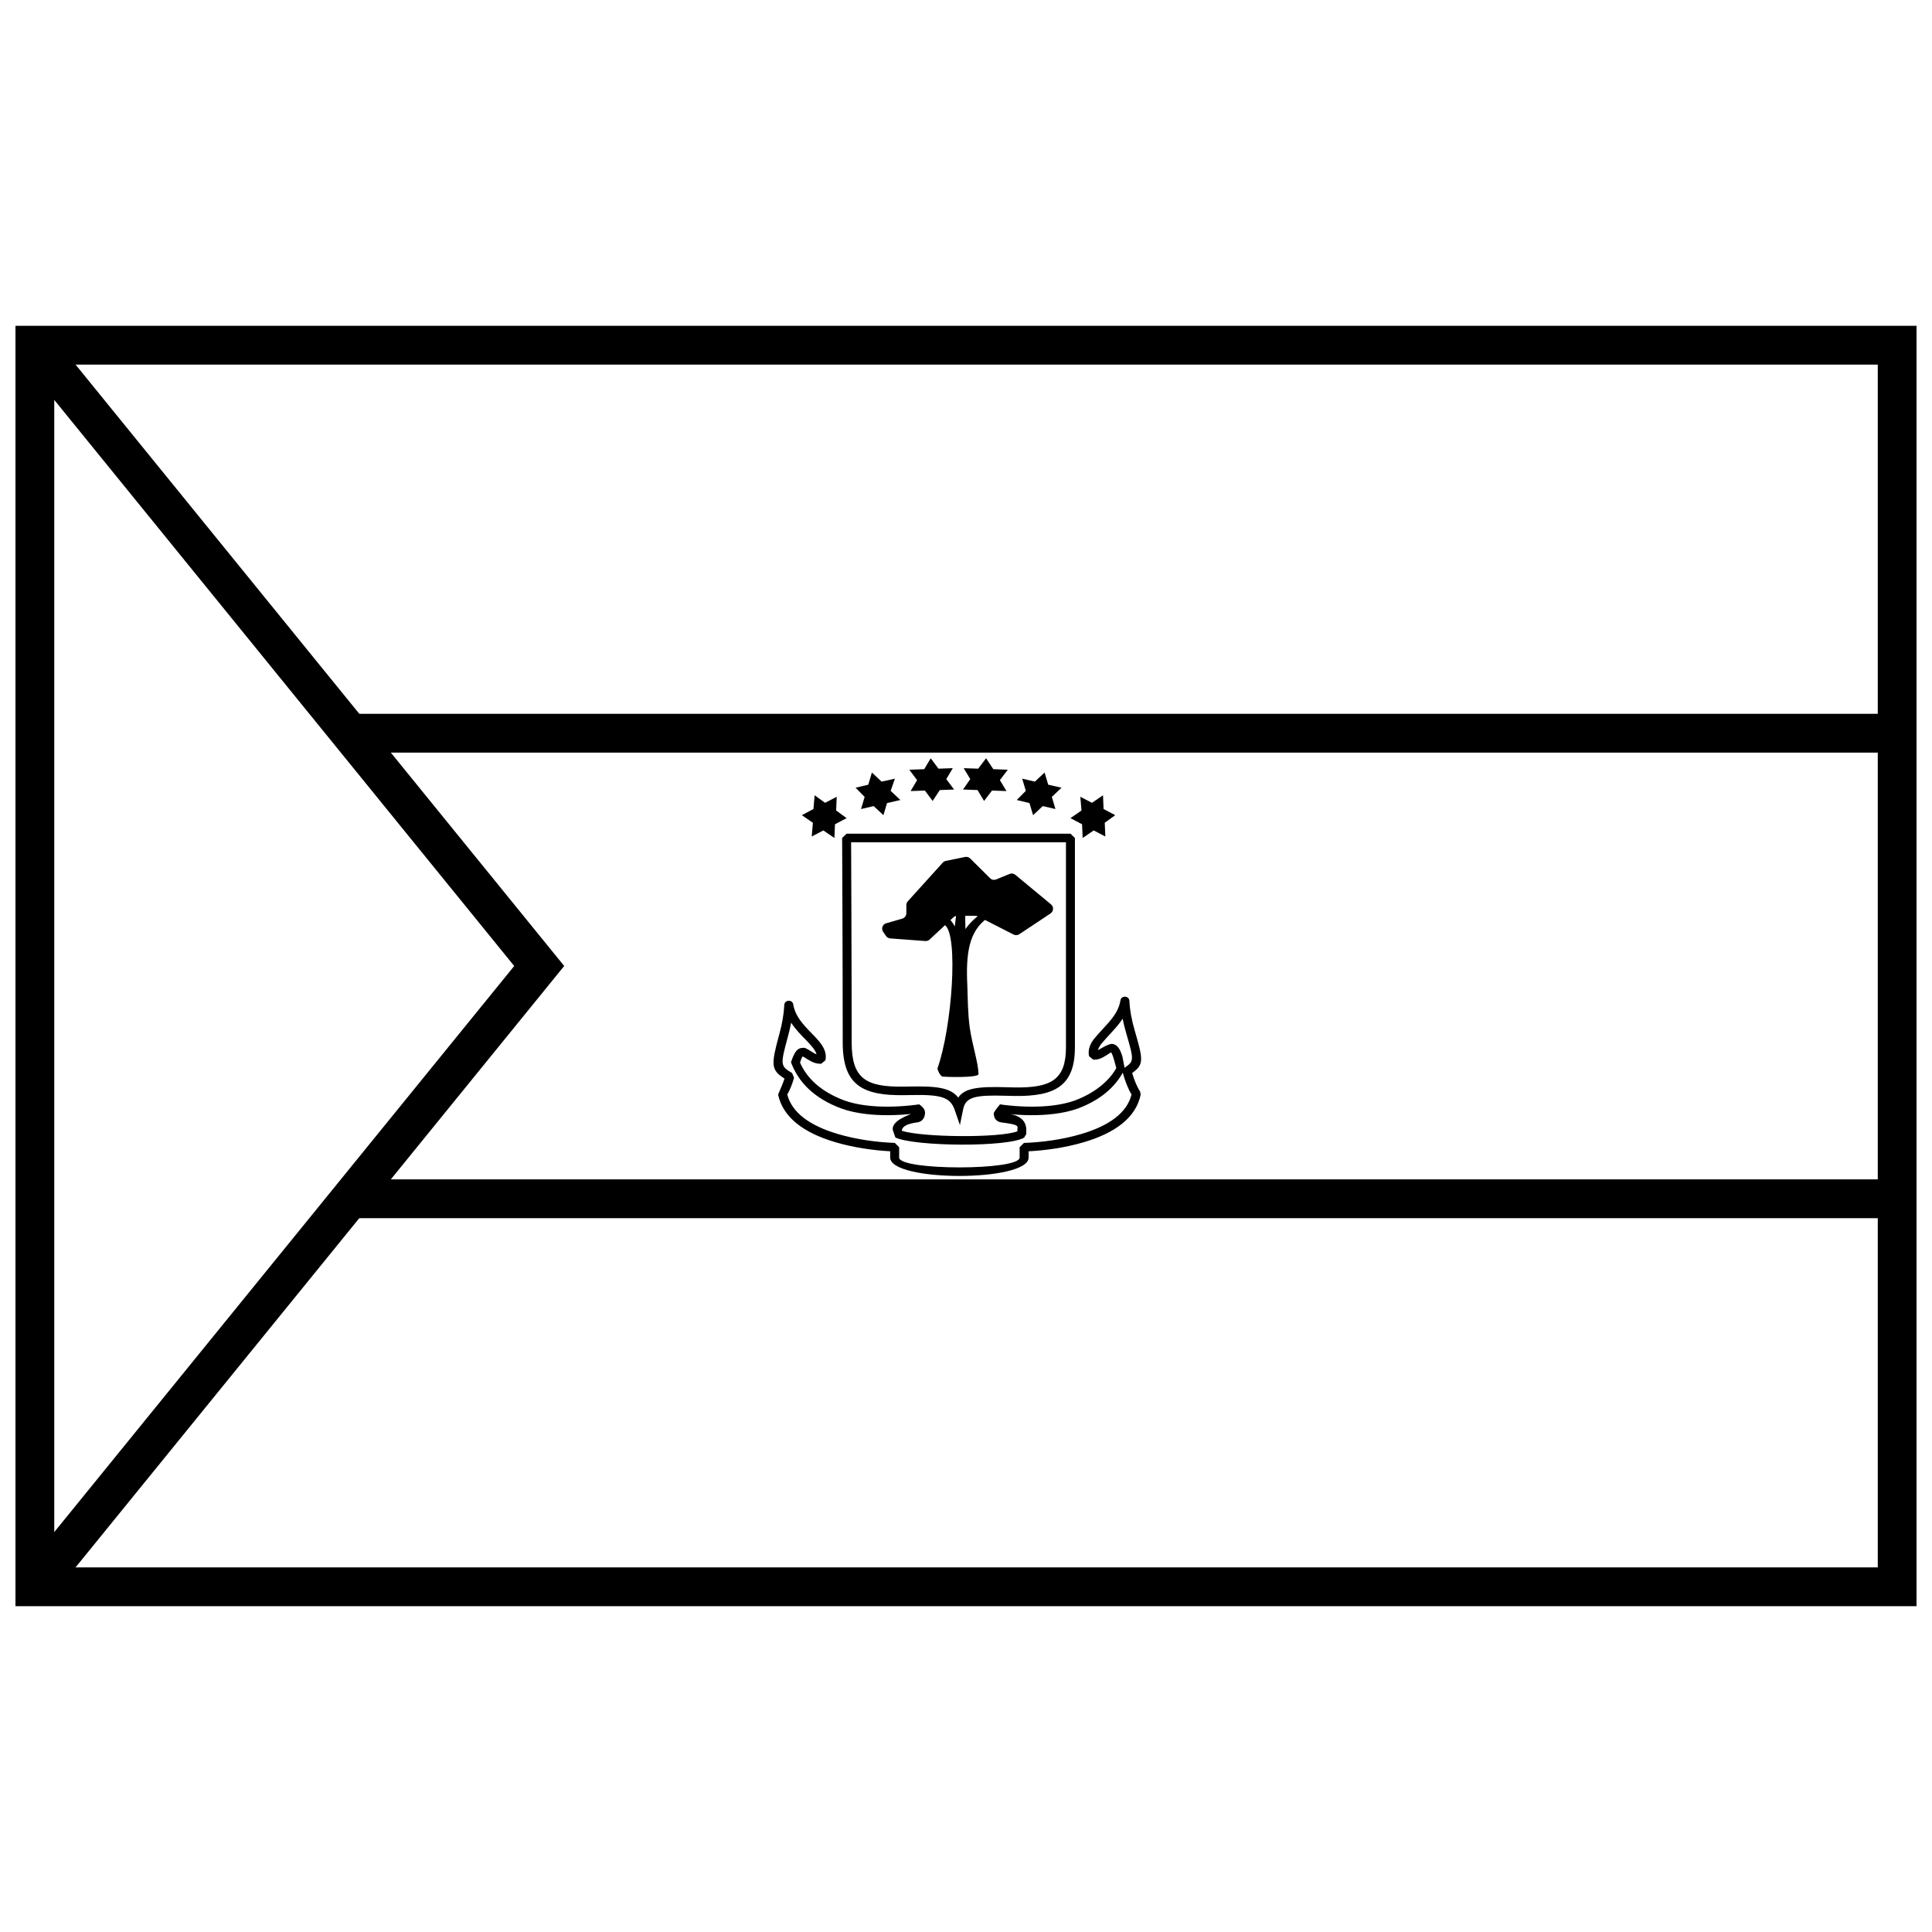 <?xml version="1.0" encoding="UTF-8"?>
<!-- Uploaded to: SVG Repo, www.svgrepo.com, Generator: SVG Repo Mixer Tools -->
<svg width="800px" height="800px" version="1.1" viewBox="144 144 512 512" xmlns="http://www.w3.org/2000/svg">
 <defs>
  <clipPath id="a">
   <path d="m148.09 230h503.81v340h-503.81z"/>
  </clipPath>
 </defs>
 <g clip-path="url(#a)">
  <path d="m158.38 240.63v318.74h483.25v-318.74zm493.53-10.281v339.3h-503.81v-339.3z"/>
 </g>
 <path d="m235.49 343.45v-10.281h411.27v10.281z"/>
 <path d="m235.49 466.83v-10.285h411.27v10.285z"/>
 <path d="m280.27 400-131.03-161.27 7.977-6.484 136.3 167.75-136.3 167.75-7.977-6.484z"/>
 <path d="m426.49 367.2h-56.938c0.004 0.645 0.008 1.711 0.02 4.242 0.016 4.203 0.035 8.754 0.051 13.48 0.023 6.316 0.043 12.465 0.055 18.254 0.016 6.367 0.023 12.113 0.023 17.094 0 9.59 3.766 11.84 13.852 11.699 0.789-0.012 0.789-0.012 1.582-0.027 7.184-0.152 10.797 0.34 12.809 2.926 1.699-2.523 5.301-2.957 12.617-2.742 1.102 0.031 1.637 0.047 2.269 0.055 9.754 0.156 13.66-2.055 13.66-10.656zm2.375-1.129v55.453c0 10.172-5.168 13.094-16.078 12.918-0.645-0.008-1.188-0.023-2.297-0.055-8.129-0.238-10.574 0.344-11.23 3.527l-0.871 4.238-1.418-4.098c-1.172-3.379-3.781-4.019-11.785-3.852-0.793 0.016-0.793 0.016-1.598 0.027-11.246 0.156-16.258-2.84-16.258-13.961 0-4.981-0.008-10.727-0.023-17.086-0.016-5.793-0.031-11.938-0.055-18.254-0.02-4.727-0.035-9.273-0.055-13.48-0.02-4.367-0.02-4.367-0.023-5.375l1.188-1.137h59.316z"/>
 <path d="m442.45 417.78c-0.387-1.332-0.703-2.578-0.945-3.816-0.684 1.066-1.559 2.141-2.648 3.316-0.301 0.324-2.801 3.047-3.137 3.527-0.383 0.547-0.633 1.035-0.75 1.496 0.266-0.121 2.84-1.766 3.777-1.66 1.301 0.148 2.066 1.238 2.711 3.379l0.559 2.949c2.551-1.742 2.531-1.98 0.434-9.191zm-12.824 19.996c-1.895 0.68-4.023 1.145-6.348 1.426-3.93 0.48-8.102 0.41-12.078 0.012-0.559-0.055 4.769 0 4.769 4.144v1.168l-0.562 0.961c-4.383 2.59-29.031 2.359-34.117-0.035l-0.598-1.719c-1.02-2.793 5.215-4.57 4.695-4.519-3.965 0.398-8.129 0.469-12.047-0.012-2.32-0.281-4.449-0.746-6.352-1.43-7.277-2.691-11.438-7.031-13.367-12.273 0.812-2.387 1.5-3.633 2.805-3.777 0.938-0.105 0.895-0.129 2.914 1.137 0.398 0.25 0.742 0.434 1.051 0.562-0.121-0.469-0.379-0.965-0.781-1.523-0.344-0.48-0.785-0.992-1.406-1.648-0.285-0.301-1.492-1.539-1.797-1.863-1.133-1.191-2.039-2.281-2.742-3.356-0.223 1.18-0.508 2.379-0.855 3.66-2.039 7.535-2.035 7.828 1.105 9.672l0.52 1.262c-0.504 1.754-1.098 3.258-1.805 4.426 1.262 4.844 6.016 8.27 13.34 10.449 5.082 1.516 10.551 2.215 15.176 2.391l1.141 1.129v2.746c0 3.477 31.93 3.477 31.93 0v-2.742l1.145-1.129c4.562-0.164 10.027-0.844 15.129-2.348 7.394-2.18 12.172-5.613 13.383-10.488-0.902-1.469-1.672-3.461-2.332-5.789-2.133 3.875-5.949 7.277-11.914 9.508zm-61.789-2.117c1.703 0.609 3.652 1.039 5.805 1.301 3.707 0.453 7.699 0.387 11.496 0.004 1.141-0.113 1.98-0.227 2.434-0.301 1.141 0.738 1.664 1.562 1.566 2.461-0.133 1.25-0.812 2.223-2.191 2.336-2.594 0.352-3.91 1.09-3.945 2.215 5.473 1.754 25.832 1.938 30.613 0.141l0.02-0.742c0.227-0.812-0.246-1.086-4.094-1.605-1.48-0.121-2.195-1.137-2.184-2.414 0-0.258 0.555-1.055 1.656-2.394 0.453 0.078 1.297 0.191 2.438 0.305 3.809 0.383 7.809 0.449 11.527-0.004 2.152-0.262 4.109-0.691 5.801-1.293 5.867-2.199 9.363-5.578 11.055-8.613l-0.664-2.434c-0.391-1.305-0.688-1.727-0.703-1.73-0.039-0.004-0.199 0.082-1.262 0.773-1.27 0.82-2.242 1.211-3.484 1.152l-1.102-0.898c-0.324-1.492 0.09-2.887 1.129-4.367 0.406-0.578 3.043-3.457 3.332-3.766 2.305-2.488 3.473-4.363 3.856-6.695 0.219-1.344 2.281-1.242 2.356 0.113 0.16 2.769 0.629 5.16 1.445 7.973 2.254 7.738 2.422 8.934-0.703 11.191 0.621 2.039 1.328 3.742 2.098 4.871l0.168 0.828c-1.242 6.109-6.754 10.18-15.109 12.641-4.914 1.449-10.098 2.16-14.598 2.398v1.66c0 6.492-36.68 6.492-36.68 0v-1.668c-4.555-0.246-9.746-0.977-14.652-2.438-8.27-2.465-13.754-6.519-15.055-12.582 0.832-1.895 1.398-3.312 1.699-4.25-3.676-2.305-3.559-3.699-1.391-11.703 0.758-2.789 1.191-5.144 1.344-7.848 0.078-1.355 2.137-1.453 2.359-0.113 0.383 2.336 1.582 4.211 3.949 6.707 0.293 0.309 1.504 1.547 1.801 1.863 0.688 0.727 1.188 1.305 1.602 1.883 1.066 1.48 1.5 2.879 1.172 4.379l-1.105 0.898c-1.277 0.059-2.293-0.332-3.594-1.145-1.145-0.715-1.281-0.789-1.336-0.781-0.023 0.004-0.305 0.398-0.684 1.625 1.703 3.961 5.375 7.684 11.816 10.066z"/>
 <path d="m397.66 384.67h2.25c-0.164 1.91-0.117 3.75-0.059 5.523 1.801-2.531 4.414-4.285 4.414-4.285l1.27 1.496c-4.766 3.449-5.602 9.309-5.18 17.852 0.109 3.144 0.109 7.191 0.637 11.086 0.742 4.945 2.227 9.141 2.332 12.289 0.055 1.051-8.723 0.781-9.48 0.68-0.762-0.102-1.457-2.016-1.41-2.148 3.894-11.043 5.578-35.332 2-37.98l0.211-2.356c1.016 0.438 1.977 1.934 2.398 2.672 0.277-2.781 0.617-4.828 0.617-4.828z"/>
 <path d="m401.12 371.51 5.25 5.219c0.43 0.43 1.074 0.555 1.633 0.324l3.543-1.449c0.516-0.215 1.105-0.121 1.535 0.234l9.441 7.824c0.645 0.531 0.73 1.484 0.199 2.125-0.094 0.113-0.203 0.211-0.324 0.293l-8.273 5.496c-0.453 0.301-1.035 0.336-1.52 0.086l-9.406-4.801c-0.211-0.109-0.449-0.164-0.688-0.164h-4.816c-0.383 0-0.75 0.145-1.027 0.402l-6.309 5.887c-0.309 0.285-0.723 0.434-1.141 0.398l-9.293-0.695c-0.453-0.035-0.871-0.273-1.129-0.648l-0.754-1.102c-0.465-0.676-0.293-1.602 0.383-2.062 0.133-0.094 0.277-0.16 0.43-0.203l4.242-1.223c0.648-0.184 1.094-0.777 1.094-1.449v-2.144c0-0.371 0.137-0.734 0.391-1.012l9.262-10.238c0.215-0.238 0.5-0.398 0.816-0.465l5.094-1.039c0.496-0.102 1.008 0.051 1.367 0.406z"/>
 <path d="m396.84 353.23-3.785 0.145-1.891 2.887-2.062-2.754-3.781 0.133 1.719-2.902-2.062-2.754 3.953-0.145 1.719-2.887 2.062 2.754 3.785-0.133-1.719 2.902z"/>
 <path d="m382.6 356.01-3.527 0.812-0.961 3.211-2.566-2.41-3.367 0.781 0.965-3.211-2.406-2.441 3.367-0.801 0.961-3.227 2.566 2.414 3.527-0.785-1.121 3.227z"/>
 <path d="m368.36 360.82-3.082 1.617-0.156 3.637-2.926-2-3.082 1.605 0.309-3.633-2.926-2.016 3.078-1.637 0.309-3.633 2.773 1.996 3.082-1.602-0.152 3.633z"/>
 <path d="m399.21 353.23 3.84 0.145 1.742 2.887 2.094-2.754 3.84 0.133-1.746-2.902 2.094-2.754-3.836-0.145-1.922-2.887-2.094 2.754-3.836-0.133 1.742 2.902z"/>
 <path d="m413.45 356.01 3.367 0.812 0.961 3.211 2.562-2.41 3.367 0.781-0.961-3.211 2.566-2.441-3.527-0.801-0.961-3.227-2.566 2.414-3.367-0.785 0.961 3.227z"/>
 <path d="m427.68 360.82 3.082 1.617 0.152 3.637 2.93-2 3.082 1.605-0.156-3.633 2.773-2.016-3.082-1.637-0.152-3.633-2.926 1.996-3.082-1.602 0.309 3.633z"/>
</svg>
